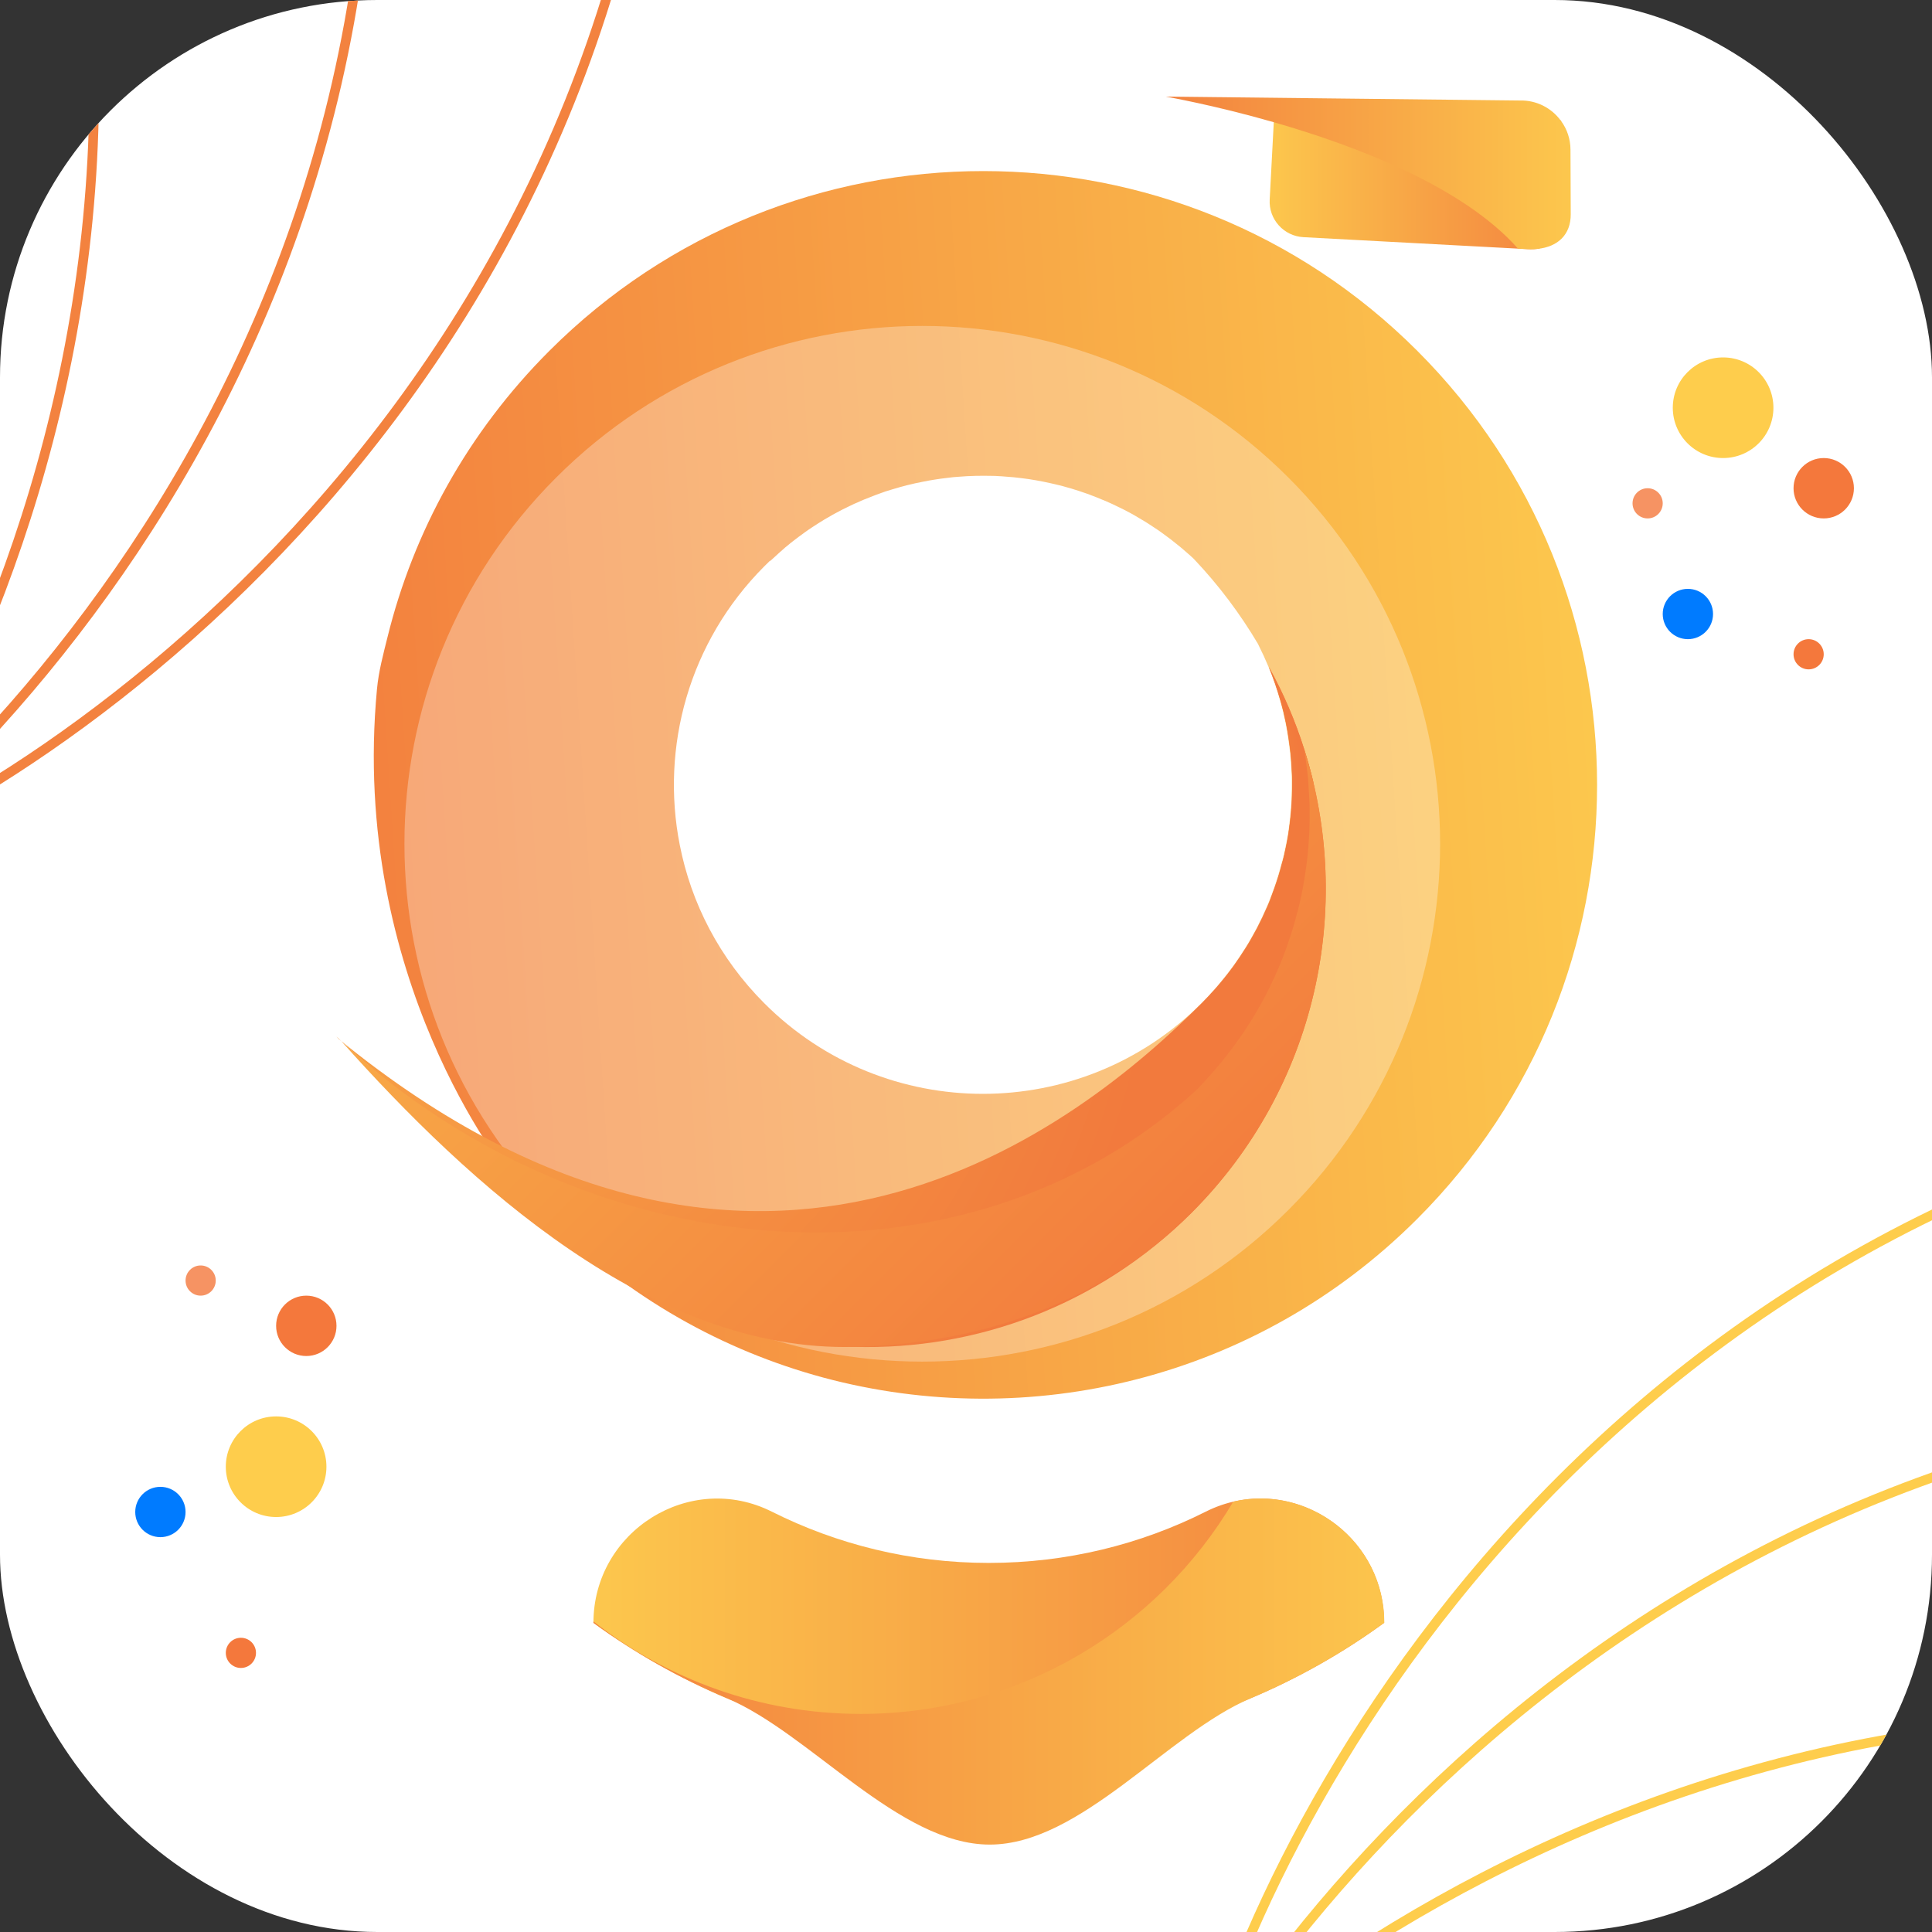 <svg width="1024" height="1024" viewBox="0 0 1024 1024" fill="none" xmlns="http://www.w3.org/2000/svg">
<rect x="0" y="0" width="1024" height="1024" fill="#333333" stroke="none"/>
<g clip-path="url(#clip0_13420_151089)">
<rect width="1024" height="1024" rx="200" fill="white"/>
<path d="M314.534 860.134C314.534 811.535 365.71 779.412 409.109 801.226C443.718 818.576 482.744 828.379 524.072 828.379C565.4 828.379 604.473 818.622 639.035 801.226C682.48 779.412 733.61 811.535 733.61 860.134C711.704 876.104 688.048 889.496 662.828 900.127C618.831 918.72 572.119 928.155 524.026 928.155C475.933 928.155 429.221 918.72 385.224 900.127C360.004 889.45 336.348 876.058 314.442 860.134H314.534Z" fill="url(#paint0_linear_13420_151089)"/>
<path d="M653.634 795.929C613.687 863.259 540.236 908.407 456.292 908.407C402.815 908.407 353.571 890.09 314.544 859.393V860.13C336.451 876.099 360.106 889.492 385.326 900.123C429.323 918.716 476.496 977.67 524.589 977.67C572.682 977.67 618.888 918.716 662.931 900.123C675.541 894.784 687.737 888.801 699.564 882.082C711.392 875.409 722.759 868.046 733.713 860.084C733.713 816.869 693.213 786.633 653.681 795.883L653.634 795.929Z" fill="url(#paint1_linear_13420_151089)"/>
<path d="M269.127 621.739C275.386 629.379 282.105 636.88 289.192 644.014C289.56 644.474 290.021 644.888 290.435 645.302L291.125 645.993C332.913 687.78 383.215 715.808 436.463 730.167C545.12 759.345 665.928 731.317 751.207 645.993C878.274 518.926 878.228 312.977 751.207 185.957C624.186 58.936 418.238 58.89 291.171 185.957C247.726 229.401 219.101 282.051 205.386 337.691C203.131 346.758 200.692 355.824 199.818 365.12C185.229 518.88 269.127 621.739 269.127 621.739ZM408.297 297.284C409.954 295.765 411.565 294.246 413.221 292.774C413.82 292.267 414.418 291.715 415.062 291.163C415.845 290.427 416.627 289.782 417.456 289.138C418.284 288.448 419.066 287.757 419.941 287.113C422.104 285.41 424.221 283.845 426.384 282.281C427.12 281.774 427.902 281.222 428.593 280.716C429.237 280.348 429.789 279.888 430.388 279.519C431.492 278.783 432.551 278.139 433.655 277.402C435.818 276.022 438.027 274.687 440.282 273.444C440.973 273.03 441.663 272.616 442.399 272.248C445.253 270.683 448.106 269.21 451.006 267.876C452.156 267.278 453.353 266.771 454.595 266.265C455.7 265.759 456.85 265.207 458.047 264.746C460.072 263.918 462.097 263.136 464.122 262.353C465.18 261.985 466.193 261.617 467.159 261.249C467.758 261.019 468.448 260.834 469.092 260.558L472.82 259.408C478.205 257.751 483.635 256.37 489.204 255.312C490.216 255.082 491.275 254.898 492.333 254.713C494.496 254.345 496.613 253.977 498.73 253.701C500.893 253.425 503.01 253.195 505.173 252.919C506.14 252.873 507.152 252.735 508.119 252.689C514.056 252.182 520.085 252.09 526.067 252.228C527.126 252.228 528.23 252.274 529.335 252.366C529.933 252.412 530.486 252.458 531.038 252.458C533.201 252.596 535.272 252.781 537.343 252.965C538.723 253.103 540.012 253.241 541.393 253.425C542.635 253.563 543.924 253.747 545.213 253.931C550.689 254.76 556.028 255.864 561.458 257.199C562.333 257.429 563.253 257.613 564.082 257.889C565.37 258.257 566.567 258.579 567.809 258.948C570.295 259.684 572.826 260.512 575.311 261.387C576.461 261.755 577.704 262.215 578.809 262.675C579.729 262.997 580.557 263.32 581.432 263.688C582.26 264.01 583.043 264.332 583.871 264.7C584.607 264.976 585.344 265.253 586.034 265.575C587.231 266.127 588.427 266.633 589.624 267.185C590.452 267.554 591.327 267.968 592.109 268.382C594.548 269.533 596.941 270.729 599.288 272.018C600.807 272.846 602.234 273.675 603.661 274.549C604.811 275.193 605.962 275.884 607.158 276.62L608.815 277.678C609.966 278.415 611.162 279.197 612.313 279.98C613.371 280.624 614.338 281.36 615.35 282.051C618.71 284.444 621.977 286.929 625.199 289.598C626.349 290.565 627.592 291.577 628.696 292.59C629.985 293.694 631.32 294.845 632.608 296.087C645.955 310.124 657.368 325.403 666.895 341.511C666.895 341.511 666.941 341.557 666.941 341.695C668.874 345.515 670.668 349.427 672.325 353.385C672.325 353.385 672.325 353.477 672.371 353.523C674.718 359.183 676.651 364.982 678.354 370.827L679.045 373.266C679.413 374.601 679.781 375.981 680.103 377.316C680.195 377.822 680.333 378.283 680.379 378.697C680.701 380.077 680.977 381.412 681.3 382.747C681.484 383.713 681.668 384.68 681.852 385.692C682.128 386.843 682.266 388.085 682.45 389.236C682.588 389.88 682.68 390.57 682.772 391.261C682.956 392.549 683.14 393.884 683.325 395.219C683.417 395.909 683.509 396.599 683.601 397.29C683.785 398.9 683.969 400.511 684.061 402.122C684.061 402.398 684.107 402.766 684.153 403.134C684.291 404.699 684.337 406.264 684.429 407.829C684.475 408.565 684.475 409.209 684.567 409.9C684.613 411.05 684.613 412.293 684.659 413.489V416.021C684.659 417.769 684.659 419.564 684.567 421.313C684.567 421.405 684.567 421.451 684.567 421.589C684.567 423.062 684.429 424.535 684.383 425.961C684.337 427.02 684.199 428.032 684.153 428.999C684.153 429.137 684.153 429.229 684.153 429.367C683.969 431.208 683.831 433.095 683.601 434.89C683.371 437.053 683.094 439.262 682.772 441.379C682.496 442.943 682.266 444.508 681.944 446.119C681.852 446.533 681.76 446.947 681.668 447.408C681.392 448.88 681.069 450.399 680.701 451.918C680.655 452.24 680.517 452.516 680.517 452.884C680.103 454.587 679.689 456.336 679.137 458.039C678.078 462.181 676.835 466.277 675.409 470.327C674.949 471.615 674.488 472.95 673.982 474.238C673.798 474.745 673.614 475.251 673.384 475.757C673.384 475.803 673.338 475.895 673.338 475.941C672.785 477.46 672.279 478.795 671.635 480.221C669.932 484.179 668.091 488.045 666.112 491.865C665.146 493.66 664.179 495.455 663.167 497.203C662.339 498.722 661.464 500.149 660.544 501.668C660.221 502.128 659.945 502.634 659.577 503.186C658.749 504.521 657.92 505.81 657.046 507.098C655.988 508.663 654.975 510.136 653.916 511.654C653.318 512.483 652.766 513.219 652.168 514.001C651.109 515.474 649.959 516.855 648.808 518.327C647.842 519.478 646.921 520.675 645.909 521.825C645.725 522.101 645.541 522.331 645.356 522.516C644.206 523.896 642.963 525.231 641.767 526.519C641.399 527.026 640.984 527.44 640.616 527.808C639.374 529.189 638.085 530.477 636.796 531.766C572.826 595.737 469.092 595.783 405.122 531.766C381.282 507.927 366.325 478.611 360.296 447.868C350.079 396.047 365.036 340.268 405.168 300.091C406.134 299.125 407.147 298.158 408.113 297.192L408.297 297.284Z" fill="url(#paint2_linear_13420_151089)"/>
<g style="mix-blend-mode:overlay" opacity="0.3">
<path d="M294.75 641.293C401.935 748.479 575.714 748.479 682.899 641.293C790.084 534.108 790.084 360.329 682.899 253.144C575.714 145.959 401.935 145.959 294.75 253.144C187.564 360.329 187.564 534.108 294.75 641.293ZM634.346 301.697C697.534 364.885 697.534 467.376 634.346 530.564C571.158 593.753 468.667 593.753 405.479 530.564C342.29 467.376 342.29 364.885 405.479 301.697C468.667 238.509 571.158 238.509 634.346 301.697Z" fill="white"/>
</g>
<path d="M178.363 549.385L179.652 550.628L180.02 550.996C180.342 551.318 180.618 551.595 180.94 551.871C226.226 595.914 394.022 712.211 452.746 713.868C517.223 715.709 582.344 692.008 631.542 642.81C697.998 576.354 717.925 480.905 691.232 397.099C686.492 382.188 680.279 367.599 672.593 353.7C674.94 359.361 676.92 365.159 678.622 371.004C678.852 371.787 679.083 372.615 679.313 373.443C679.681 374.824 680.049 376.159 680.371 377.493C680.509 377.954 680.601 378.414 680.693 378.874C681.015 380.255 681.292 381.543 681.568 382.924C681.798 383.936 681.982 384.903 682.12 385.915C682.396 387.066 682.58 388.262 682.764 389.459C682.856 390.149 682.994 390.794 683.086 391.484C683.316 392.773 683.501 394.107 683.639 395.396C683.731 396.086 683.823 396.777 683.869 397.467C684.099 399.078 684.237 400.688 684.375 402.253C684.375 402.575 684.375 402.897 684.421 403.266C684.559 404.83 684.651 406.395 684.743 407.96C684.743 408.65 684.789 409.341 684.835 410.031C684.881 411.227 684.927 412.424 684.927 413.667C684.927 414.495 684.927 415.323 684.927 416.152C684.927 417.947 684.927 419.695 684.835 421.49C684.835 421.536 684.835 421.628 684.835 421.72C684.835 423.193 684.743 424.666 684.605 426.139C684.559 427.151 684.467 428.164 684.375 429.176C684.375 429.314 684.375 429.406 684.375 429.544C684.237 431.385 684.053 433.226 683.823 435.021C683.547 437.184 683.27 439.347 682.948 441.51C682.718 443.075 682.442 444.639 682.12 446.25C682.028 446.664 681.982 447.079 681.89 447.539C681.568 449.058 681.292 450.576 680.923 452.049C680.831 452.371 680.739 452.693 680.693 453.061C680.325 454.764 679.865 456.513 679.359 458.216C678.3 462.358 677.012 466.408 675.585 470.458C675.125 471.792 674.664 473.081 674.158 474.37C673.974 474.876 673.79 475.382 673.56 475.888C673.008 477.407 672.409 478.88 671.765 480.306C670.062 484.264 668.221 488.13 666.242 491.95C665.276 493.745 664.309 495.54 663.297 497.289C662.469 498.761 661.594 500.28 660.674 501.707C660.352 502.167 660.075 502.719 659.707 503.225C658.879 504.56 658.004 505.849 657.13 507.183C656.118 508.702 655.059 510.221 654.001 511.693C653.402 512.476 652.85 513.258 652.252 514.041C651.193 515.513 650.043 516.94 648.892 518.367C647.926 519.517 647.005 520.714 645.993 521.864C645.809 522.094 645.625 522.325 645.394 522.555C644.244 523.935 643.047 525.27 641.805 526.559C641.437 527.019 641.022 527.433 640.608 527.893C639.366 529.228 638.077 530.562 636.788 531.851C572.818 595.822 403.549 733.427 179.468 550.674" fill="url(#paint3_radial_13420_151089)"/>
<path d="M672.638 353.659C680.37 367.603 686.583 382.146 691.277 397.103C693.118 402.902 694.729 408.701 696.109 414.592C696.109 414.914 696.063 415.19 696.017 415.466C695.741 417.031 695.511 418.596 695.189 420.206C695.097 420.621 695.005 421.035 694.913 421.495C694.636 422.968 694.314 424.487 693.946 426.005C693.9 426.327 693.762 426.604 693.762 426.972C693.348 428.675 692.934 430.423 692.381 432.126C691.323 436.268 690.08 440.364 688.654 444.414C688.193 445.703 687.733 447.037 687.227 448.326C687.043 448.832 686.859 449.338 686.629 449.845C686.076 451.363 685.478 452.836 684.834 454.309C683.131 458.267 681.29 462.133 679.311 465.952C678.345 467.747 677.378 469.542 676.366 471.291C675.537 472.81 674.663 474.236 673.742 475.755C673.65 475.847 673.605 475.939 673.558 476.077C673.558 476.031 673.604 475.939 673.604 475.893C673.835 475.387 673.973 474.927 674.203 474.374C674.709 473.086 675.169 471.751 675.629 470.463C677.056 466.413 678.299 462.317 679.357 458.175C679.863 456.472 680.324 454.769 680.738 453.02C680.738 452.652 680.876 452.376 680.922 452.054C681.29 450.535 681.566 449.016 681.888 447.544C681.934 447.083 682.073 446.669 682.165 446.255C682.441 444.644 682.717 443.079 682.993 441.515C683.315 439.352 683.591 437.189 683.821 435.026C684.051 433.231 684.19 431.39 684.374 429.503C684.374 429.365 684.374 429.273 684.374 429.135C684.42 428.168 684.558 427.156 684.604 426.097C684.65 424.671 684.788 423.198 684.788 421.725C684.788 421.587 684.788 421.541 684.788 421.449C684.834 419.7 684.88 417.905 684.88 416.157V413.625C684.88 412.429 684.88 411.186 684.788 410.036C684.742 409.299 684.742 408.655 684.65 407.965C684.604 406.4 684.512 404.835 684.374 403.27C684.374 402.902 684.328 402.534 684.282 402.258C684.19 400.647 684.005 399.036 683.821 397.426C683.775 396.689 683.637 396.045 683.545 395.355C683.361 394.02 683.177 392.731 682.993 391.397C682.901 390.706 682.809 390.016 682.671 389.372C682.487 388.221 682.303 386.979 682.073 385.828C681.888 384.816 681.704 383.849 681.52 382.883C681.244 381.548 680.922 380.213 680.6 378.833C680.554 378.373 680.416 377.912 680.324 377.452C679.956 376.117 679.587 374.737 679.265 373.402L678.575 370.963C676.872 365.118 674.939 359.319 672.592 353.659H672.638Z" fill="url(#paint4_radial_13420_151089)"/>
<path d="M178.363 549.389C181.309 552.335 184.576 555.234 187.89 558.18C319.329 674.247 513.403 687.593 633.429 578.383C635.132 576.818 636.65 575.07 638.261 573.367C638.767 572.815 639.274 572.308 639.78 571.664C641.299 570.007 642.817 568.35 644.29 566.602C644.566 566.325 644.796 566.049 645.026 565.773C646.269 564.3 647.465 562.828 648.662 561.355C650.089 559.514 651.515 557.719 652.896 555.878C653.632 554.912 654.369 553.9 655.105 552.887C656.486 551 657.82 549.113 659.109 547.18C660.213 545.477 661.318 543.867 662.376 542.164C662.791 541.52 663.205 540.875 663.573 540.277C664.678 538.436 665.828 536.549 666.887 534.662C668.175 532.453 669.372 530.198 670.614 527.897C673.146 523.065 675.493 518.094 677.61 513.124C678.392 511.283 679.175 509.442 679.911 507.509C680.187 506.865 680.417 506.221 680.647 505.576C681.292 503.92 681.89 502.263 682.442 500.606C684.237 495.498 685.848 490.343 687.182 485.051C687.827 482.934 688.379 480.725 688.885 478.561C688.885 478.147 689.023 477.733 689.161 477.319C689.575 475.432 689.99 473.499 690.358 471.566C690.45 471.014 690.542 470.508 690.634 469.955C691.002 467.93 691.37 465.951 691.647 463.973C692.107 461.257 692.429 458.496 692.797 455.781C693.073 453.479 693.257 451.132 693.487 448.831C693.487 448.647 693.487 448.509 693.487 448.371C693.579 447.082 693.717 445.84 693.763 444.551C693.902 442.71 693.994 440.823 694.04 438.983C694.04 438.891 694.04 438.798 694.04 438.706C694.132 436.405 694.178 434.196 694.132 431.941C694.132 430.883 694.132 429.87 694.132 428.812C694.132 427.247 694.086 425.682 693.994 424.209C693.994 423.289 693.948 422.461 693.856 421.586C693.764 419.607 693.625 417.628 693.487 415.649C693.487 415.189 693.487 414.775 693.441 414.361C693.257 412.336 693.073 410.311 692.797 408.24C692.705 407.319 692.613 406.491 692.475 405.617C692.291 403.96 692.015 402.257 691.785 400.646C691.693 399.772 691.555 398.943 691.416 398.115C691.416 397.793 691.324 397.425 691.232 397.103C717.925 480.863 697.998 576.312 631.542 642.814C582.344 692.012 517.223 712.123 452.746 713.872C345.699 716.771 248.685 627.719 180.94 551.875C180.618 551.598 180.342 551.322 180.02 551L179.652 550.632L178.363 549.389Z" fill="url(#paint5_linear_13420_151089)"/>
<path d="M827.417 63.9V64.176L824.379 120.921C824.057 126.49 820.053 130.862 814.899 131.92C814.853 131.92 814.807 131.92 814.761 131.92C813.656 132.059 812.506 132.105 811.309 132.105C810.803 132.105 810.251 132.059 809.744 132.059L804.59 131.782L690.869 125.707C680.422 125.155 672.369 116.227 672.967 105.78L675.13 64.774L675.59 55.8L827.187 63.854H827.417V63.9Z" fill="url(#paint6_linear_13420_151089)"/>
<path d="M832.523 113.56C832.569 124.329 825.758 130.818 814.896 131.923C814.85 131.923 814.804 131.923 814.758 131.923C813.654 132.061 812.503 132.107 811.307 132.107C810.8 132.107 810.248 132.061 809.742 132.061C808.407 132.015 806.658 131.923 804.588 131.784C775.41 98.833 718.526 77.248 675.128 64.776C643.05 55.572 618.428 51.338 617.876 51.2L805.554 53.271C814.436 53.041 822.352 57.275 827.184 63.856C827.322 63.948 827.368 64.04 827.414 64.132C830.544 68.412 832.385 73.659 832.385 79.365L832.523 113.514V113.56Z" fill="url(#paint7_linear_13420_151089)"/>
<circle cx="146.347" cy="777.387" r="26.667" fill="#FECD4C"/>
<circle cx="162.347" cy="702.72" r="16" fill="#F4783C"/>
<circle cx="85.013" cy="801.387" r="13.333" fill="#007BFF"/>
<circle cx="127.68" cy="876.054" r="8" fill="#F4783C"/>
<circle cx="106.347" cy="678.72" r="8" fill="#F69363"/>
<circle cx="913.28" cy="216.107" r="26.667" fill="#FECD4C"/>
<circle cx="966.613" cy="258.774" r="16" fill="#F4783C"/>
<circle cx="894.613" cy="325.44" r="13.333" fill="#007BFF"/>
<circle cx="958.613" cy="346.774" r="8" fill="#F4783C"/>
<circle cx="873.28" cy="266.774" r="8" fill="#F69363"/>
<path d="M1242.87 577.142C824.721 638.997 653.961 995.198 628.877 1130.46" stroke="#FECD4C" stroke-width="5.12"/>
<path d="M1281.91 740.82C859.227 736.938 635.184 1062.27 589.383 1191.99" stroke="#FECD4C" stroke-width="5.12"/>
<path d="M1327.97 939.089C920.695 825.94 620.083 1082.2 542.269 1195.65" stroke="#FECD4C" stroke-width="5.12"/>
<path d="M354.479 -225.983C355.557 196.719 28.742 418.598 -101.28 463.537" stroke="#F3823F" stroke-width="5.12"/>
<path d="M186.816 -240.225C253.573 177.175 -34.788 447.148 -156.245 511.748" stroke="#F3823F" stroke-width="5.12"/>
<path d="M-16.1 -256.258C156.413 129.64 -52.248 465.048 -152.847 558.882" stroke="#F3823F" stroke-width="5.12"/>
</g>
<defs>
<linearGradient id="paint0_linear_13420_151089" x1="314.534" y1="861.239" x2="733.656" y2="861.239" gradientUnits="userSpaceOnUse">
<stop stop-color="#FCC74D"/>
<stop offset="1" stop-color="#F3823F"/>
</linearGradient>
<linearGradient id="paint1_linear_13420_151089" x1="748.302" y1="885.994" x2="311.691" y2="885.994" gradientUnits="userSpaceOnUse">
<stop stop-color="#FCC74D"/>
<stop offset="1" stop-color="#F3823F"/>
</linearGradient>
<linearGradient id="paint2_linear_13420_151089" x1="844.622" y1="394.922" x2="203.21" y2="436.707" gradientUnits="userSpaceOnUse">
<stop stop-color="#FCC74D"/>
<stop offset="1" stop-color="#F3823F"/>
</linearGradient>
<radialGradient id="paint3_radial_13420_151089" cx="0" cy="0" r="1" gradientUnits="userSpaceOnUse" gradientTransform="translate(256.278 483.463) rotate(-135) scale(356.717)">
<stop stop-color="#F8A947"/>
<stop offset="0.89" stop-color="#F27F3E"/>
<stop offset="1" stop-color="#F27A3D"/>
</radialGradient>
<radialGradient id="paint4_radial_13420_151089" cx="0" cy="0" r="1" gradientUnits="userSpaceOnUse" gradientTransform="translate(625.927 403.056) rotate(-135) scale(62.82)">
<stop stop-color="#F8A947"/>
<stop offset="0.89" stop-color="#F27F3E"/>
<stop offset="1" stop-color="#F27A3D"/>
</radialGradient>
<linearGradient id="paint5_linear_13420_151089" x1="343.59" y1="383.139" x2="645.519" y2="685.068" gradientUnits="userSpaceOnUse">
<stop stop-color="#F8A947"/>
<stop offset="1" stop-color="#F27A3D"/>
</linearGradient>
<linearGradient id="paint6_linear_13420_151089" x1="672.967" y1="93.998" x2="827.417" y2="93.998" gradientUnits="userSpaceOnUse">
<stop stop-color="#FCC74D"/>
<stop offset="1" stop-color="#F3823F"/>
</linearGradient>
<linearGradient id="paint7_linear_13420_151089" x1="832.523" y1="91.699" x2="617.876" y2="91.699" gradientUnits="userSpaceOnUse">
<stop stop-color="#FCC74D"/>
<stop offset="1" stop-color="#F3823F"/>
</linearGradient>
<clipPath id="clip0_13420_151089">
<rect width="1024" height="1024" rx="200" fill="white"/>
</clipPath>
</defs>
</svg>
